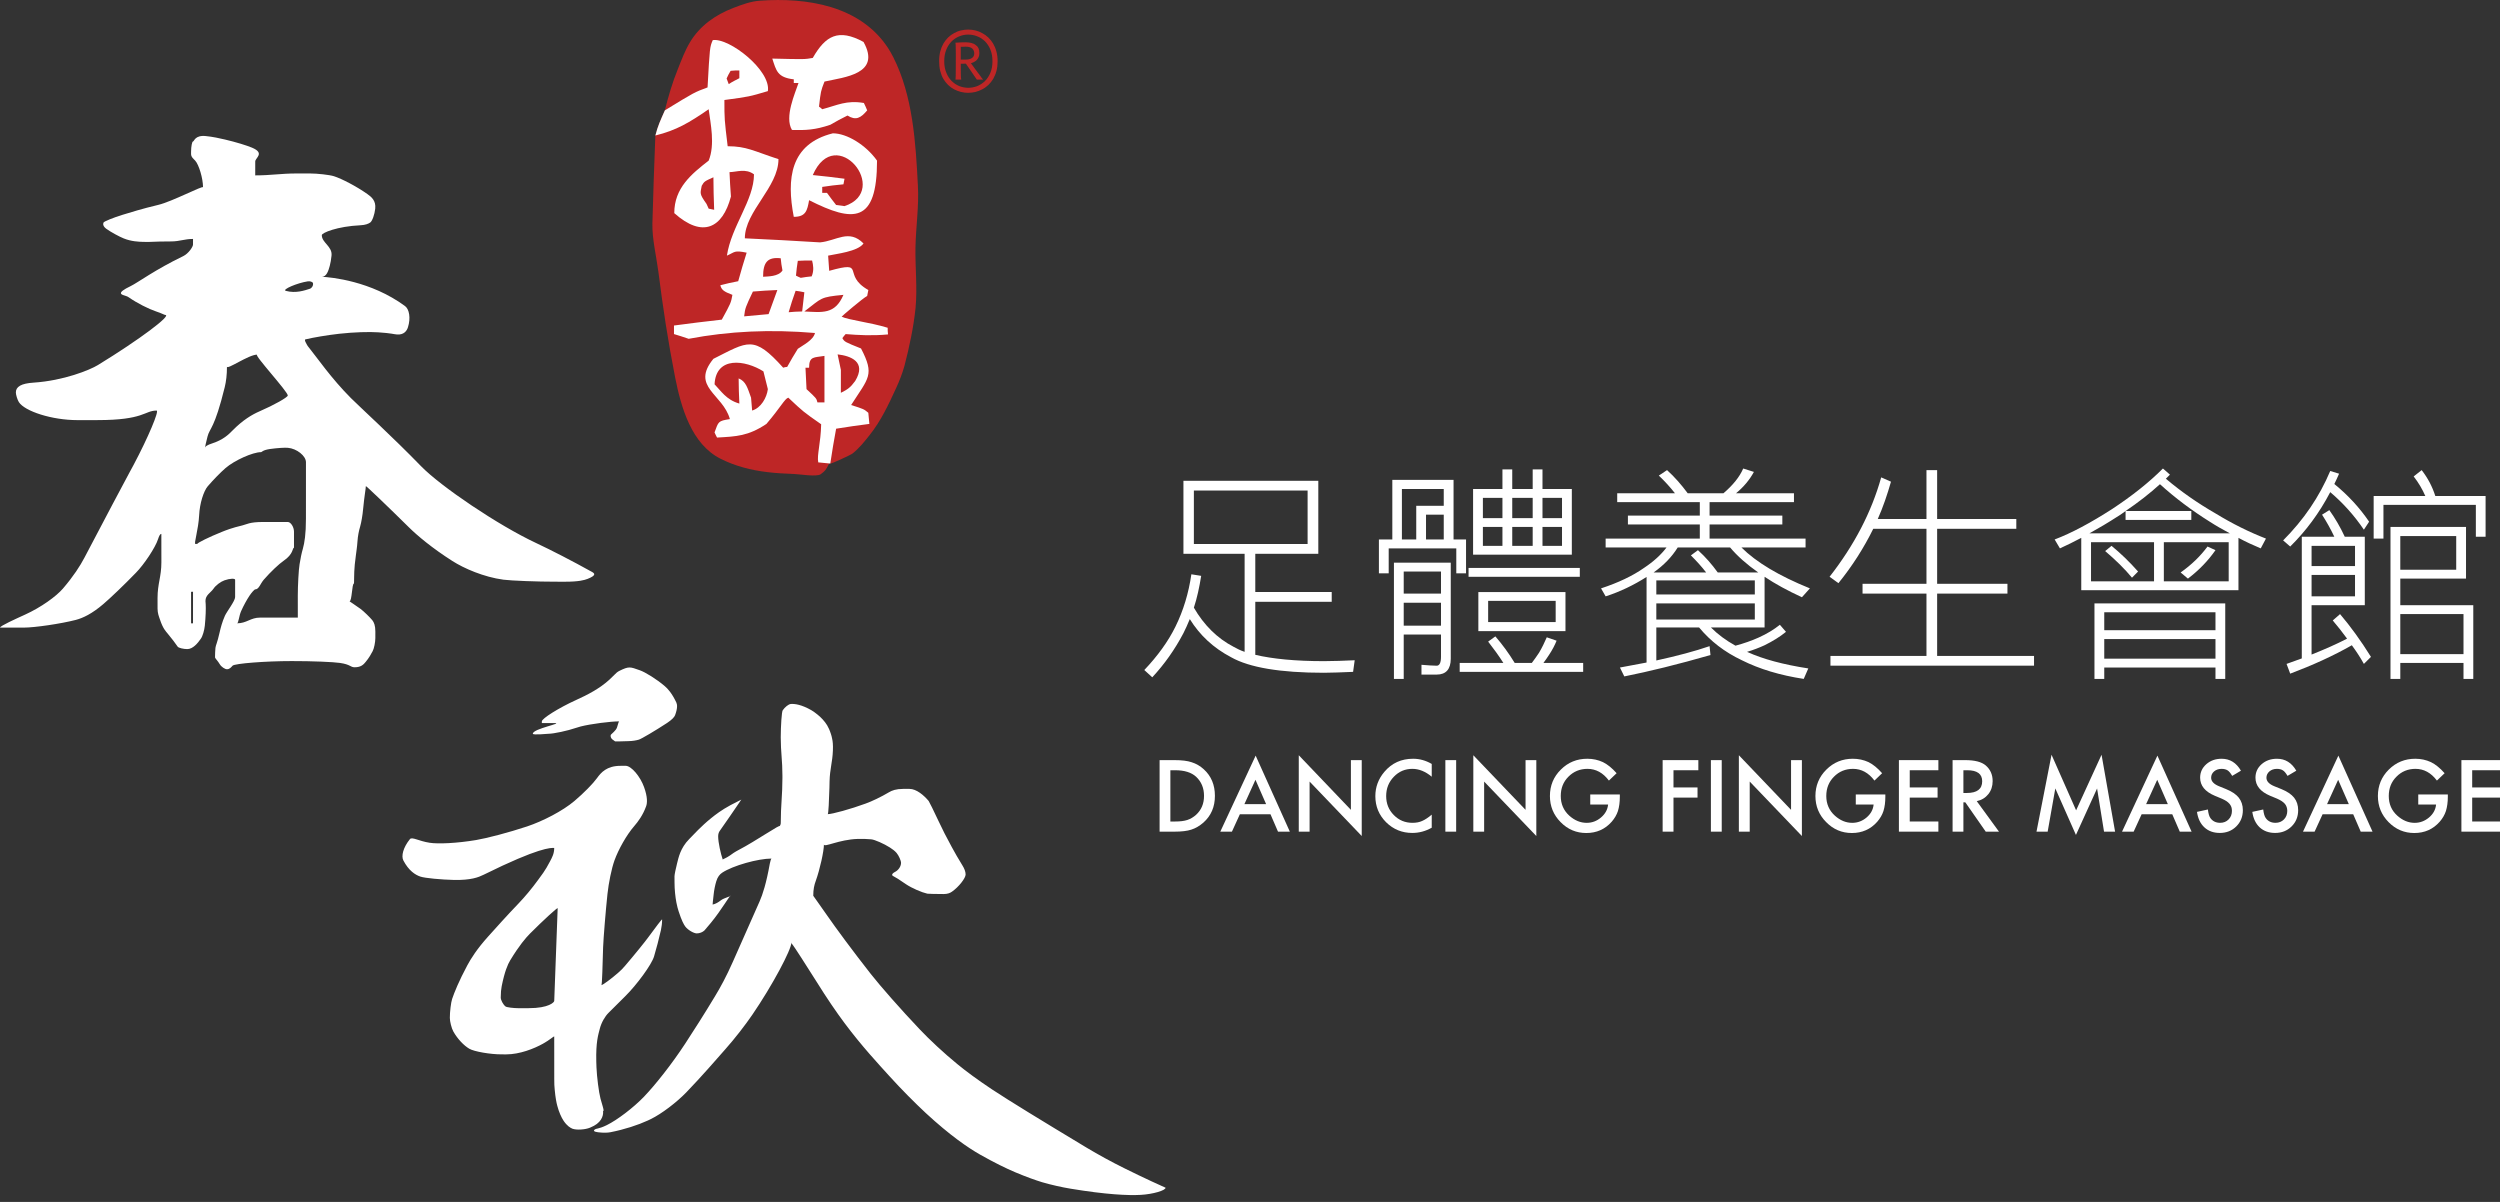<?xml version="1.0" encoding="UTF-8" standalone="no"?>
<!DOCTYPE svg PUBLIC "-//W3C//DTD SVG 1.1//EN" "http://www.w3.org/Graphics/SVG/1.1/DTD/svg11.dtd">
<svg width="100%" height="100%" viewBox="0 0 260 125" version="1.1" xmlns="http://www.w3.org/2000/svg" xmlns:xlink="http://www.w3.org/1999/xlink" xml:space="preserve" xmlns:serif="http://www.serif.com/" style="fill-rule:evenodd;clip-rule:evenodd;stroke-linejoin:round;stroke-miterlimit:2;">
    <rect x="0" y="0" width="260" height="125" fill="#333333" stroke="none"/>
    <g transform="matrix(1,0,0,1,-80,-30)">
        <g id="logo" transform="matrix(0.701,0,0,0.701,59.715,22.807)">
            <g transform="matrix(1,0,0,1,111.163,137.981)">
                <path d="M0,20.764L0,20.776C0.003,20.957 -0.772,21.854 -3.795,21.852L-5.337,21.854C-6.092,21.849 -7.066,21.726 -7.224,21.599C-7.577,21.33 -7.937,20.648 -7.936,20.279C-7.934,19.564 -7.88,19.027 -7.794,18.588C-7.365,16.444 -6.906,15.368 -6.539,14.764C-5.179,12.522 -4.223,11.422 -3.6,10.79C-1.657,8.839 0.507,6.86 0.511,7.023L0,20.764ZM-0.002,-1.925C-0.003,-1.072 -0.31,-0.53 -0.607,0.039C-1.329,1.471 -2.033,2.319 -2.396,2.827C-3.321,4.106 -4.398,5.379 -5.269,6.29C-7.021,8.11 -8.732,10.031 -9.795,11.21C-11.496,13.101 -12.376,14.532 -12.901,15.506C-14.149,17.838 -14.81,19.493 -15.148,20.482C-15.325,21.001 -15.491,22.422 -15.487,23.296C-15.489,23.818 -15.234,24.848 -14.963,25.323C-14.344,26.417 -13.418,27.387 -12.607,27.867C-11.891,28.294 -9.478,28.705 -7.869,28.703L-7.13,28.708C-5.13,28.707 -3.018,27.872 -1.668,27.121C-0.671,26.568 -0.13,26.044 -0.001,26.046L0.003,32.357C-0.002,32.993 0.022,33.521 0.071,33.953C0.184,35.155 0.324,35.865 0.455,36.341C0.68,37.221 1.06,38.073 1.392,38.563C1.901,39.322 2.394,39.617 2.729,39.746C3.342,39.956 4.594,39.879 5.313,39.579C5.764,39.395 6.081,39.209 6.318,39.031C7.422,38.2 7.249,37.136 7.237,37.135C7.382,37.133 7.317,36.851 7.184,36.389C7.062,35.988 6.956,35.613 6.861,35.264C6.616,34.343 6.322,32.013 6.267,30.634C6.254,30.344 6.251,30.056 6.238,29.77C6.172,26.871 6.514,25.866 6.757,24.912C6.996,23.974 7.534,23.065 8.047,22.555C8.875,21.727 9.727,20.883 10.527,20.089C12.232,18.405 14.465,15.38 14.813,14.16C15.156,13.011 15.521,11.619 15.826,10.285C15.934,9.805 16.006,9.228 16.005,8.681C16.005,8.588 15.004,9.884 14.001,11.27C13.506,11.958 11.976,13.852 10.499,15.578C10.204,15.928 9.867,16.279 9.465,16.618C8.456,17.504 7.185,18.434 6.99,18.434C7.12,18.433 7.165,15.227 7.251,12.815C7.308,11.385 7.634,7.383 7.896,4.92C8.073,3.28 8.5,1.14 8.945,-0.091C9.529,-1.693 10.717,-3.837 11.863,-5.155C12.45,-5.827 13.164,-6.799 13.632,-8.101C13.816,-8.598 13.856,-9.475 13.33,-10.937C12.775,-12.503 11.447,-14.106 10.59,-14.106L9.845,-14.102C7.781,-14.103 6.934,-13.102 6.339,-12.272C5.791,-11.502 4.374,-10.047 2.992,-8.882C1.252,-7.408 -1.687,-5.893 -4.026,-5.111C-6.745,-4.205 -10.047,-3.347 -11.608,-3.089C-14.433,-2.617 -17.213,-2.487 -18.475,-2.687C-20.117,-2.935 -21.101,-3.614 -21.416,-3.221C-22.418,-1.978 -22.729,-0.709 -22.376,-0.048C-21.589,1.442 -20.639,2.07 -19.855,2.332C-19.181,2.561 -16.799,2.779 -14.845,2.83C-12.352,2.871 -11.256,2.442 -10.483,2.06C-2.178,-2.049 -0.528,-1.927 -0.002,-1.925M33.605,-18.327C33.61,-20.037 33.746,-22.112 33.892,-22.334C34.231,-22.829 34.757,-23.241 35.095,-23.278C35.75,-23.329 36.752,-23.145 38.117,-22.373C38.359,-22.24 38.655,-22.034 39.044,-21.718C39.567,-21.308 40.126,-20.716 40.49,-20.112C40.669,-19.813 40.867,-19.396 41.057,-18.805C41.117,-18.621 41.176,-18.404 41.227,-18.141C41.317,-17.758 41.378,-17.212 41.342,-16.362C41.278,-14.637 40.892,-13.638 40.847,-11.796C40.836,-11.503 40.828,-11.196 40.828,-10.872C40.781,-9.078 40.682,-6.937 40.577,-6.933C41.237,-6.933 43.992,-7.69 46.181,-8.495C47.098,-8.82 48.497,-9.487 49.653,-10.176C50.106,-10.449 50.714,-10.679 51.771,-10.68L52.703,-10.68C53.741,-10.683 54.853,-9.721 55.552,-8.885C55.636,-8.787 56.339,-7.351 56.996,-5.945C57.505,-4.845 58.228,-3.413 58.972,-2.066C59.408,-1.258 59.957,-0.296 60.57,0.694C60.834,1.114 61.031,1.586 61.034,2.019C61.033,2.56 60.029,3.854 59.006,4.57C58.721,4.778 58.333,4.92 57.764,4.92C56.64,4.915 55.476,4.893 55.357,4.866C54.51,4.674 53.102,4.071 52.189,3.465C51.722,3.143 51.264,2.828 50.995,2.663C50.684,2.467 50.407,2.322 50.274,2.245C50.058,2.141 50.042,1.902 50.588,1.622C51.056,1.38 51.453,0.821 51.452,0.294C51.456,-0.032 51.117,-0.787 50.792,-1.177C50.535,-1.478 50.16,-1.757 49.808,-1.979C48.921,-2.549 47.534,-3.155 47.03,-3.198C46.419,-3.253 45.728,-3.278 45.044,-3.258C42.228,-3.171 40.013,-1.943 40.012,-2.436C40.013,-1.451 39.42,1.251 38.795,2.986C38.577,3.567 38.429,4.22 38.43,5.176C38.429,5.211 39.413,6.529 40.408,7.984C41.749,9.928 44.367,13.468 46.953,16.761C48.375,18.572 51.394,22.011 54.221,24.99C55.689,26.538 57.775,28.491 59.823,30.166C61.128,31.237 62.8,32.471 64.934,33.893C67.602,35.655 72.179,38.445 78.694,42.373C78.812,42.447 78.934,42.516 79.043,42.582C80.69,43.567 82.667,44.66 84.694,45.657C87.168,46.891 90.697,48.511 90.698,48.489C90.7,48.9 88.817,49.449 87.031,49.55C85.149,49.659 81.855,49.505 76.614,48.634C75.352,48.429 73.666,48.051 72.371,47.669C71.376,47.361 70.075,46.903 68.422,46.207C67.022,45.618 65.296,44.77 63.179,43.576C61.362,42.538 58.74,40.75 55.118,37.407C53.5,35.897 51.493,33.885 49.73,31.937C48.199,30.243 45.62,27.491 43.061,24.051C41.882,22.477 40.376,20.271 38.983,18.026C37.501,15.659 35.522,12.599 35.387,12.464C35.262,12.353 35.19,12.231 35.191,12.091C35.192,13.174 32.314,18.55 29.402,22.807C28.325,24.378 26.824,26.325 25.369,27.961C24.124,29.379 21.899,31.95 19.577,34.359C18.163,35.817 15.934,37.529 14.315,38.313C14.173,38.38 14.031,38.445 13.895,38.514C12.435,39.187 10.41,39.853 8.34,40.256C7.923,40.333 7.365,40.365 6.515,40.265C5.858,40.184 5.812,40.026 5.973,39.888C6.298,39.633 6.526,39.828 7.808,39.197C9.322,38.452 11.715,36.654 13.328,34.976C15.035,33.186 17.428,30.169 19.43,27.114C20.655,25.247 22.268,22.715 23.829,20.124C24.659,18.766 25.562,17.093 26.49,14.995C27.466,12.792 28.94,9.451 30.472,6.003C30.927,4.976 31.457,3.352 31.982,0.415C32.075,-0.048 32.164,-0.345 32.265,-0.344C30.248,-0.347 26.506,0.698 24.916,1.754C24.562,1.988 24.231,2.38 24.037,3.04C23.866,3.61 23.713,4.337 23.643,5.052C23.566,5.785 23.479,6.487 23.497,6.481C23.929,6.4 24.36,6.138 24.749,5.83C25.174,5.502 26.439,5.173 26.168,5.177C25.98,5.172 24.859,7.228 23.227,9.208C22.719,9.824 22.324,10.277 22.289,10.317C22.031,10.569 21.584,10.756 21.146,10.759C20.7,10.757 19.841,10.257 19.462,9.764C19.219,9.453 18.895,8.839 18.455,7.482C18.349,7.147 18.227,6.728 18.12,6.16C17.971,5.364 17.843,4.259 17.846,3.196L17.842,2.273C17.844,2.062 18.029,1.11 18.228,0.356C18.436,-0.444 18.695,-1.885 20.02,-3.23C20.67,-3.892 21.782,-5.128 23.287,-6.345C23.906,-6.842 24.811,-7.55 26.173,-8.28C26.875,-8.642 27.759,-9.087 27.756,-9.091C27.759,-9.079 27.443,-8.659 27.132,-8.174C26.593,-7.384 25.593,-5.916 24.57,-4.47C24.429,-4.275 24.324,-4.026 24.32,-3.652C24.322,-2.714 24.712,-1.016 25.001,-0.195C24.985,-0.249 25.55,-0.43 26.057,-0.794C26.374,-1.037 26.824,-1.344 27.427,-1.657C29.72,-2.834 33.918,-5.71 33.396,-5.093C33.523,-5.239 33.605,-5.424 33.608,-5.608C33.606,-8.23 33.857,-9.718 33.855,-12.341L33.854,-12.651C33.858,-14.875 33.607,-16.108 33.605,-18.327M-1.836,-20.701L-1.84,-20.448L0.002,-20.45C1.525,-20.447 -3.174,-19.626 -3.176,-18.864C-3.175,-18.632 -0.961,-18.864 -0.819,-18.86C-0.102,-18.862 1.952,-19.289 3.296,-19.752C3.501,-19.82 3.709,-19.884 3.931,-19.943C5.468,-20.328 8.349,-20.698 9.658,-20.698C9.539,-20.701 9.474,-20.255 9.315,-19.798C9.235,-19.572 9.052,-19.328 8.847,-19.141C8.704,-19.007 8.553,-18.866 8.433,-18.748C8.294,-18.601 8.37,-18.247 8.583,-18.057C8.733,-17.935 8.896,-17.817 9.033,-17.724C9.066,-17.707 10.221,-17.74 11.021,-17.765C11.652,-17.779 12.147,-17.869 12.555,-17.988C12.917,-18.091 14.986,-19.314 16.736,-20.458C17.512,-20.974 17.822,-21.346 17.928,-21.612C18.318,-22.664 18.25,-23.188 18.124,-23.475C17.482,-24.845 16.856,-25.546 16.368,-25.953C15.185,-26.958 13.517,-27.999 12.672,-28.289C11.248,-28.793 11.095,-28.895 9.661,-28.189C9.397,-28.057 9.18,-27.874 8.971,-27.648C8.732,-27.399 8.466,-27.139 8.183,-26.883C6.757,-25.576 4.936,-24.629 3.244,-23.868C0.633,-22.679 -1.834,-21.116 -1.836,-20.701" style="fill:white;"/>
            </g>
            <g transform="matrix(1,0,0,1,57.283,41.773)">
                <path d="M0,56.288L0.291,56.28L0.288,60.964L0.001,60.964L0,56.288ZM17.046,37.061L17.043,45.455C17.044,47.727 16.831,49.034 16.582,49.914C16.395,50.545 16.225,51.39 16.096,52.214C15.961,52.994 15.834,55.381 15.836,56.871L15.838,60.111L10.252,60.115C8.805,60.111 8.263,60.966 6.82,60.962C7.042,60.965 7.111,59.854 7.424,59.16C7.801,58.317 8.253,57.494 8.656,56.886C8.972,56.405 9.405,55.927 9.522,55.928C10.064,55.93 10.269,55.098 10.79,54.489C11.789,53.337 13.07,52.135 13.717,51.697C15.237,50.67 15.021,49.758 15.271,49.754L15.27,47.368C15.271,46.673 14.789,45.93 14.351,45.929L10.712,45.929C8.642,45.926 8.236,46.293 7.624,46.434C6.05,46.805 5.152,47.163 4.555,47.405C2.682,48.156 0.92,49.029 0.918,49.185L0.641,49.182C0.387,49.188 1.095,47.057 1.2,44.924C1.282,43.171 1.864,41.354 2.469,40.639C3.343,39.621 4.384,38.567 5.113,37.932C6.438,36.786 9.155,35.571 10.371,35.569C10.525,35.568 10.567,35.275 11.697,35.104C12.78,34.954 13.858,34.884 14.351,34.923C15.685,35.03 17.048,36.131 17.046,37.061M14.35,27.164C14.349,27.427 12.331,28.575 10.171,29.507C9.061,29.987 7.681,30.802 6.177,32.332C5.577,32.942 4.799,33.729 3.087,34.287C2.498,34.478 2.059,34.689 2.059,35.007C2.058,34.848 2.211,34.142 2.444,33.242C2.761,31.984 3.47,32.157 4.999,25.917C5.201,25.083 5.327,24.094 5.326,22.878C5.326,23.397 8.53,21.101 9.801,21.101C9.264,21.098 14.35,26.569 14.35,27.164M17.626,11.329C16.903,11.56 15.553,12.05 14.064,11.642C13.411,11.462 15.758,10.463 17.325,10.228C17.649,10.176 18.03,10.308 18.084,10.483C18.169,10.813 17.942,11.223 17.626,11.329M0.003,-9.015L0,-8.69C-0.003,-8.211 0.339,-7.979 0.603,-7.693C1.163,-7.097 1.777,-5.029 1.775,-3.722C1.776,-4.03 -2.806,-1.601 -4.873,-1.114C-7.248,-0.55 -9.023,0.007 -10.175,0.36C-11.545,0.782 -12.913,1.341 -12.987,1.505C-13.091,1.734 -13.055,2.076 -12.572,2.434C-11.885,2.929 -10.626,3.608 -9.983,3.863C-8.886,4.306 -7.814,4.356 -7.075,4.375C-5.672,4.413 -5.917,4.313 -2.902,4.305C-1.625,4.292 -0.995,3.94 0.291,3.938L0.287,4.781C0.289,5.093 -0.361,6.094 -1.16,6.486C-5.332,8.499 -7.899,10.414 -8.926,10.915C-11.237,12.023 -10.335,12.196 -9.6,12.421C-9.469,12.46 -9.357,12.523 -9.243,12.6C-8.009,13.464 -6.29,14.323 -5.202,14.688C-4.373,14.959 -3.947,15.213 -3.833,15.213C-2.79,15.214 -7.639,18.867 -13.819,22.647C-15.024,23.388 -18.904,24.958 -23.337,25.253C-25.21,25.37 -25.991,25.856 -25.993,26.705C-25.992,27.056 -25.773,27.779 -25.549,28.141C-24.678,29.509 -20.626,30.818 -16.858,30.817L-13.875,30.814C-6.937,30.818 -6.938,29.403 -5.11,29.4C-4.694,29.398 -6.333,33.331 -8.528,37.466C-8.717,37.815 -8.911,38.194 -9.13,38.576C-9.699,39.597 -12.949,45.764 -15.815,51.219C-16.452,52.434 -17.435,53.972 -19.01,55.809C-20.011,56.974 -22.26,58.597 -24.613,59.666C-25.988,60.296 -28.339,61.35 -28.336,61.6L-24.793,61.599C-23.201,61.597 -19.351,61.038 -17.101,60.458C-16.021,60.174 -14.7,59.545 -13.029,58.119C-11.983,57.228 -9.943,55.284 -8.178,53.461C-6.98,52.243 -5.299,49.73 -4.903,48.489C-4.751,48.035 -4.613,47.694 -4.408,47.699L-4.403,51.923C-4.403,54.037 -4.972,55.094 -4.973,57.203L-4.971,58.787C-4.971,59.479 -4.775,59.924 -4.61,60.414C-4.164,61.765 -3.732,62.162 -3.486,62.466C-2.895,63.169 -2.294,63.968 -1.984,64.429C-1.857,64.61 -1.127,64.788 -0.566,64.788C0.265,64.792 0.99,63.919 1.46,63.232C1.718,62.88 1.973,61.992 2.042,61.307C2.169,60.047 2.213,58.776 2.171,58.132C2.151,57.916 2.145,57.764 2.138,57.666C2.12,56.774 2.902,56.44 3.313,55.848C3.669,55.31 4.404,54.781 4.956,54.585C5.761,54.298 6.536,54.279 6.538,54.506L6.536,57.074C6.535,57.646 5.314,59.205 5.024,59.839C4.614,60.762 4.383,61.661 4.228,62.348C3.885,63.883 3.656,64.225 3.618,64.603C3.581,65.016 3.555,65.517 3.555,65.997C3.555,66.167 3.981,66.545 4.253,67.024C4.473,67.407 5.018,67.778 5.329,67.776C5.733,67.772 5.936,67.489 6.162,67.248C6.478,66.924 11.029,66.564 14.924,66.565C17.917,66.559 21.136,66.695 22.086,66.839C23.699,67.073 23.609,67.484 24.271,67.484C25.238,67.489 25.61,67.046 25.9,66.694C26.388,66.116 26.711,65.528 26.933,65.109C27.15,64.728 27.342,63.732 27.34,63.148L27.341,62.168C27.342,61.295 27.139,60.809 26.888,60.5C26.511,60.051 25.642,59.201 25.156,58.831C24.386,58.277 23.492,57.697 23.508,57.698C23.873,57.697 23.873,55.073 24.149,55.077C24.224,55.079 24.143,53.648 24.288,52.24C24.334,51.767 24.393,51.272 24.456,50.848C24.504,50.406 24.634,49.663 24.687,48.823C24.74,48.004 24.903,47.202 25.086,46.604C25.263,45.996 25.443,44.922 25.521,44.059C25.725,41.924 25.927,41.018 25.93,40.606C25.928,40.508 29.287,43.721 32.32,46.721C33.568,47.955 35.79,49.823 38.777,51.722C40.48,52.809 43.42,54.102 46.358,54.492C47.499,54.638 51.43,54.793 54.026,54.788L55.485,54.791C57.542,54.794 58.348,54.554 58.831,54.37C60.17,53.841 59.879,53.563 59.492,53.343C56.543,51.704 53.417,50.097 51.239,49.075C45.542,46.414 37.013,40.628 34.128,37.659C29.852,33.255 25.248,29.065 23.73,27.562C20.784,24.613 18.605,21.426 17.471,20.034C17.253,19.783 17.132,19.529 17.028,19.325C16.898,19.099 16.856,18.866 16.947,18.843C18.141,18.554 20.183,18.208 21.998,18.003C24.205,17.761 26.418,17.699 27.779,17.792C29.837,17.932 30.016,18.074 30.552,18.111C31.583,18.195 32.022,17.556 32.18,17.032C32.615,15.653 32.359,14.343 31.741,13.893C26.684,10.174 20.785,9.617 19.382,9.551C20.106,9.584 20.383,8.636 20.577,7.934C20.682,7.547 20.794,6.919 20.839,6.419C20.995,5.039 19.396,4.514 19.397,3.375C19.393,3.033 21.67,2.074 25.127,1.908C25.852,1.874 26.297,1.698 26.58,1.501C26.898,1.267 27.229,0.31 27.322,-0.554C27.451,-1.75 26.76,-2.293 26.152,-2.726C24.546,-3.863 22.36,-4.996 21.2,-5.368C20.538,-5.577 18.737,-5.776 17.662,-5.776L15.678,-5.777C13.272,-5.775 11.925,-5.494 9.52,-5.492L9.521,-7.554C9.519,-8.091 11.003,-8.778 9.046,-9.604C8.283,-9.926 6.693,-10.421 5.045,-10.809C4.265,-10.999 3.199,-11.225 2.182,-11.326C0.552,-11.49 0.472,-10.528 0.291,-10.524C0.149,-10.527 0.002,-9.745 0.003,-9.015" style="fill:white;"/>
            </g>
            <g transform="matrix(1,0,0,1,165.117,53.103)">
                <path d="M0,-15.283C-0.327,-21.641 -0.731,-28.594 -3.658,-34.366C-3.895,-34.823 -4.133,-35.26 -4.414,-35.69C-8.544,-42.033 -16.515,-43.237 -23.427,-42.738C-24.814,-42.642 -26.11,-42.154 -27.414,-41.652C-30.035,-40.641 -32.356,-39.02 -33.821,-36.567C-34.563,-35.324 -35.074,-33.945 -35.607,-32.61C-36.416,-30.625 -37.022,-28.559 -37.542,-26.469C-38.208,-24.957 -38.583,-24.192 -38.951,-22.74C-39.113,-18.406 -39.281,-14.075 -39.39,-9.685C-39.438,-7.373 -38.801,-4.813 -38.501,-2.517C-38.173,0.08 -37.812,2.677 -37.411,5.259C-36.996,7.895 -36.533,10.523 -36.021,13.135C-35.127,17.622 -33.604,23.049 -29.265,25.224C-27.085,26.322 -24.738,26.919 -22.327,27.201C-21.043,27.361 -19.747,27.424 -18.454,27.474C-17.685,27.487 -14.983,27.954 -14.409,27.504C-13.707,26.963 -13.707,26.963 -13.158,25.915L-12.997,25.914C-13.025,26.082 -9.954,24.65 -9.674,24.424C-8.699,23.641 -7.908,22.652 -7.141,21.68C-5.468,19.576 -4.348,17.161 -3.221,14.712C-2.763,13.73 -2.282,12.477 -1.992,11.423C-1.284,8.717 -0.635,5.655 -0.351,2.865C-0.065,-0.088 -0.412,-3.14 -0.363,-6.108C-0.304,-9.136 0.17,-12.256 0,-15.283" style="fill:rgb(190,38,38);"/>
            </g>
            <g transform="matrix(1,0,0,1,153.202,32.008)">
                <path d="M0,30.828C1.952,31.052 4.337,31.926 2.61,34.778C1.895,35.762 1.47,36.04 0.486,36.529L0.487,33.129C0.321,32.36 0.168,31.595 0,30.828M-4.933,24.463C-2.28,22.438 -2.647,22.332 0.867,21.997C-0.386,24.963 -2.324,24.577 -4.933,24.463M-1.949,37.958L-2.991,37.956C-3.139,37.353 -3.139,37.353 -4.609,35.986C-4.662,34.891 -4.709,33.848 -4.765,32.806L-4.23,32.807C-4.224,31.052 -3.467,31.326 -1.948,31.054L-1.949,37.958ZM-7.262,24.576C-6.942,23.482 -6.613,22.44 -6.228,21.394C-5.803,21.453 -5.362,21.51 -4.931,21.616C-5.045,22.547 -5.14,23.482 -5.256,24.463C-5.952,24.465 -6.613,24.521 -7.262,24.576M-11.054,19.314C-11.052,17.177 -10.399,16.35 -8.439,16.571C-8.396,17.172 -8.289,17.773 -8.178,18.38C-8.77,19.314 -10.399,19.256 -11.054,19.314M-10.238,24.856C-11.494,24.963 -12.673,25.07 -13.864,25.188C-13.704,23.922 -13.704,23.922 -12.565,21.508C-11.364,21.393 -10.188,21.34 -8.938,21.282C-9.371,22.439 -9.803,23.642 -10.238,24.856M-5.903,16.95C-5.201,16.902 -4.493,16.9 -3.784,16.903C-3.621,17.554 -3.468,18.375 -3.846,19.256C-4.396,19.316 -4.936,19.368 -5.469,19.474C-5.746,19.364 -5.952,19.258 -6.174,19.147C-6.119,18.376 -6.011,17.663 -5.903,16.95M-12.678,39.162C-12.733,38.507 -12.775,37.856 -12.838,37.255C-13.376,35.762 -13.597,34.837 -14.68,34.392C-14.682,35.604 -14.63,36.866 -14.574,38.126C-16.525,37.577 -17.334,36.199 -18.253,35.268C-18.041,31.054 -13.705,31.65 -11.004,33.351C-10.788,34.225 -10.56,35.11 -10.346,35.985C-10.505,37.25 -11.362,38.777 -12.678,39.162M-19.127,9.21C-19.232,8.943 -19.349,8.722 -19.445,8.505C-20.542,6.964 -20.365,6.965 -20.158,5.817C-19.772,5.161 -19.772,5.161 -18.423,4.554C-18.424,6.14 -18.372,7.731 -18.313,9.377C-18.576,9.329 -18.858,9.266 -19.127,9.21M-15.869,-11.242C-15.432,-11.295 -15.003,-11.293 -14.573,-11.297L-14.573,-10.144C-15.112,-9.868 -15.661,-9.6 -16.15,-9.265C-16.249,-9.547 -16.361,-9.815 -16.464,-10.1C-16.308,-10.477 -16.094,-10.861 -15.869,-11.242M2.008,38.343C4.607,34.285 5.529,33.899 3.478,29.953C1.033,28.971 1.033,28.971 0.708,28.414C0.869,28.198 1.033,27.978 1.198,27.817C3.085,27.975 5.154,28.086 7.482,27.867C7.433,27.538 7.433,27.207 7.43,26.878C4.715,26.053 1.569,25.726 0.6,25.231C0.601,25.187 3.748,22.487 4.389,22.163C4.448,21.833 4.497,21.559 4.562,21.281C0.488,18.98 4.444,16.844 -1.245,18.432C-1.297,17.665 -1.357,16.904 -1.404,16.179C-0.218,15.911 2.988,15.583 3.847,14.373C1.68,12.182 -0.154,13.987 -2.599,14.212C-6.336,13.988 -10.073,13.77 -13.761,13.61C-13.755,9.6 -8.771,6.031 -8.771,1.865C-12.458,0.661 -13.493,-0.047 -16.309,-0.053C-16.791,-4.06 -16.791,-4.06 -16.793,-6.911C-13.12,-7.404 -13.12,-7.404 -10.344,-8.23C-9.859,-11.298 -16.089,-16.182 -18.52,-15.793C-18.961,-14.757 -18.961,-14.757 -19.292,-8.778C-21.246,-8.058 -21.246,-8.058 -25.626,-5.373C-26.292,-3.868 -26.667,-3.096 -27.035,-1.645C-23.896,-2.417 -21.999,-3.562 -19.128,-5.539C-18.855,-3.456 -18.153,-0.277 -19.128,2.085C-21.669,4.059 -24.234,6.139 -24.228,9.874C-20.04,13.61 -17.065,12.12 -15.823,7.409C-15.922,6.195 -15.98,4.994 -16.036,3.79C-15.005,3.786 -13.651,3.187 -12.404,4.118C-12.405,7.954 -15.762,11.8 -16.421,16.179C-15.169,15.633 -15.387,15.358 -13.492,15.738C-13.923,17.122 -14.359,18.544 -14.744,19.974C-15.663,20.134 -16.521,20.35 -17.393,20.571C-17.237,21.228 -16.917,21.505 -15.604,21.998C-15.825,23.202 -15.825,23.202 -17.179,25.674C-19.557,25.949 -21.942,26.224 -24.272,26.547L-24.271,27.816C-23.561,28.029 -22.871,28.251 -22.095,28.518C-16.04,27.37 -9.968,27.099 -3.352,27.655C-3.622,28.745 -5.142,29.456 -5.902,30.003C-6.444,30.888 -6.983,31.759 -7.48,32.686C-7.689,32.685 -7.922,32.757 -8.07,32.805C-12.459,27.92 -13.272,28.911 -18.424,31.488C-21.834,35.652 -17.014,36.698 -15.979,40.429C-17.767,40.703 -17.663,40.809 -18.257,42.405C-18.15,42.626 -18.043,42.893 -17.885,43.169C-15.004,43.005 -13.272,42.954 -10.561,41.149C-8.444,38.676 -7.855,37.415 -7.313,37.249C-5.095,39.34 -5.095,39.34 -2.438,41.196C-2.496,43.994 -3.091,45.807 -2.869,46.851C-2.327,46.902 -1.788,46.959 -1.243,47.01L-1.081,47.01C-0.814,45.254 -0.54,43.547 -0.218,41.855C1.412,41.582 3.037,41.364 4.714,41.144C4.663,40.593 4.61,40.033 4.558,39.495C3.899,38.943 3.899,38.943 2.008,38.343" style="fill:white;fill-rule:nonzero;"/>
            </g>
            <g transform="matrix(1,0,0,1,154.229,30.964)">
                <path d="M0,9.876C-0.428,9.821 -0.86,9.764 -1.245,9.71C-1.728,9.109 -2.165,8.506 -2.603,7.907L-3.308,7.907L-3.308,7.027C-2.273,6.855 -1.248,6.749 -0.158,6.643C-0.092,6.365 -0.048,6.094 0.001,5.814C-1.569,5.596 -3.137,5.432 -4.708,5.269C-1.294,-2.578 6.943,7.578 0,9.876M-1.732,-0.923C-8.076,0.659 -8.615,5.817 -7.528,11.468C-5.738,11.47 -5.523,10.532 -5.255,8.998C1.358,12.342 4.821,12.454 4.825,3.125C3.146,0.773 0.333,-0.925 -1.732,-0.923" style="fill:white;fill-rule:nonzero;"/>
            </g>
            <g transform="matrix(1,0,0,1,146.704,22.017)">
                <path d="M0,0.015L-0.002,0.558L0.7,0.554C0.215,2.039 -1.425,5.609 -0.271,7.525C1.788,7.575 3.146,7.529 5.416,6.757C6.234,6.264 7.097,5.823 7.967,5.384C9.203,6.159 9.92,5.769 10.889,4.619C10.737,4.234 10.558,3.847 10.398,3.521C7.804,3.084 6.502,3.847 4.219,4.449C4.061,4.289 3.903,4.17 3.74,4.065C4.005,1.765 4.005,1.765 4.554,0.346C7.526,-0.319 13.006,-0.763 10.345,-5.533C6.613,-7.56 4.708,-6.464 2.815,-3.162C1.624,-2.948 1.624,-2.948 -3.192,-3.065C-2.596,-1.252 -2.436,-0.266 0,0.015" style="fill:white;fill-rule:nonzero;"/>
            </g>
            <g transform="matrix(1,0,0,1,171.475,19.58)">
                <path d="M0,-0.48L0.715,-0.48C1.115,-0.478 1.444,-0.553 1.666,-0.711C1.892,-0.867 1.997,-1.098 2.002,-1.393C1.999,-1.703 1.9,-1.946 1.695,-2.127C1.495,-2.298 1.161,-2.397 0.715,-2.397C0.583,-2.396 0.45,-2.388 0.336,-2.379C0.217,-2.381 0.107,-2.375 0.001,-2.373L0,-0.48ZM0.003,0.883C-0.002,1.275 0.013,1.591 0.012,1.856C0.017,2.117 0.037,2.323 0.066,2.486L-0.785,2.486C-0.769,2.321 -0.744,2.119 -0.748,1.86C-0.75,1.59 -0.741,1.271 -0.74,0.882L-0.733,-1.288C-0.737,-1.685 -0.748,-2.021 -0.747,-2.304C-0.743,-2.603 -0.766,-2.824 -0.787,-2.986C-0.665,-2.99 -0.528,-2.998 -0.366,-3.009C-0.226,-3.019 -0.071,-3.025 0.106,-3.033C0.31,-3.045 0.512,-3.047 0.734,-3.045C1.043,-3.043 1.312,-3.009 1.55,-2.95C1.813,-2.886 2.018,-2.799 2.191,-2.66C2.382,-2.532 2.529,-2.373 2.627,-2.169C2.717,-1.969 2.764,-1.733 2.761,-1.462C2.763,-1.23 2.738,-1.029 2.658,-0.86C2.583,-0.687 2.49,-0.538 2.379,-0.418C2.256,-0.289 2.107,-0.201 1.963,-0.119C1.821,-0.047 1.658,0.021 1.507,0.059C1.586,0.161 1.665,0.277 1.774,0.425C1.887,0.575 1.992,0.729 2.112,0.89C2.243,1.061 2.379,1.227 2.49,1.401C2.625,1.568 2.739,1.737 2.845,1.873C2.961,2.022 3.052,2.152 3.127,2.268C3.222,2.379 3.29,2.449 3.321,2.486L2.38,2.486L0.763,0.13L0.001,0.133L0.003,0.883ZM1.105,-4.188C0.654,-4.187 0.213,-4.106 -0.211,-3.931C-0.635,-3.763 -1.02,-3.509 -1.352,-3.184C-1.682,-2.848 -1.952,-2.434 -2.147,-1.948C-2.351,-1.452 -2.449,-0.893 -2.45,-0.242C-2.453,0.403 -2.354,0.971 -2.142,1.464C-1.949,1.952 -1.685,2.366 -1.353,2.696C-1.024,3.029 -0.636,3.278 -0.212,3.456C0.211,3.615 0.654,3.705 1.107,3.706C1.563,3.706 2.017,3.617 2.449,3.456C2.874,3.273 3.264,3.031 3.596,2.7C3.934,2.363 4.204,1.952 4.403,1.462C4.602,0.971 4.706,0.403 4.704,-0.237C4.704,-0.894 4.599,-1.457 4.404,-1.946C4.201,-2.433 3.934,-2.846 3.602,-3.184C3.265,-3.511 2.878,-3.766 2.451,-3.929C2.016,-4.106 1.569,-4.186 1.105,-4.188M1.107,-4.932C1.469,-4.931 1.823,-4.886 2.177,-4.802C2.528,-4.716 2.873,-4.586 3.187,-4.402C3.518,-4.231 3.816,-4.015 4.095,-3.751C4.362,-3.495 4.605,-3.186 4.813,-2.839C5.01,-2.488 5.178,-2.102 5.292,-1.67C5.409,-1.229 5.466,-0.762 5.467,-0.239C5.466,0.287 5.41,0.767 5.296,1.211C5.178,1.649 5.01,2.035 4.812,2.387C4.604,2.729 4.362,3.03 4.095,3.289C3.817,3.543 3.516,3.768 3.185,3.933C2.876,4.1 2.524,4.232 2.177,4.324C1.822,4.406 1.466,4.448 1.107,4.452C0.739,4.452 0.374,4.406 0.023,4.321C-0.335,4.229 -0.664,4.102 -0.991,3.932C-1.308,3.765 -1.605,3.544 -1.875,3.286C-2.141,3.031 -2.378,2.729 -2.581,2.386C-2.784,2.037 -2.935,1.644 -3.046,1.205C-3.157,0.768 -3.208,0.282 -3.205,-0.24C-3.209,-0.766 -3.158,-1.229 -3.046,-1.671C-2.937,-2.101 -2.781,-2.488 -2.58,-2.842C-2.382,-3.184 -2.142,-3.496 -1.877,-3.756C-1.606,-4.019 -1.309,-4.234 -0.993,-4.402C-0.665,-4.585 -0.335,-4.723 0.021,-4.8C0.379,-4.885 0.747,-4.931 1.107,-4.932" style="fill:rgb(190,38,38);fill-rule:nonzero;"/>
            </g>
            <g transform="matrix(1,0,0,1,-2.835,-8.926)">
                <path d="M225.768,91.965L208.895,91.965L208.895,99.895L225.768,99.895L225.768,91.965ZM227.356,90.515L227.356,101.35L218.006,101.35L218.006,107.02L229.344,107.02L229.344,108.469L218.006,108.469L218.006,116.336C220.574,116.939 223.947,117.275 228.19,117.275C229.65,117.275 231.164,117.212 232.754,117.14L232.517,118.864C230.797,118.932 229.344,118.999 228.19,118.999C221.716,118.999 217.124,118.221 214.433,116.702C211.793,115.32 209.771,113.428 208.29,111.035C207.982,111.776 207.685,112.452 207.346,113.123C206.062,115.557 204.543,117.712 202.722,119.671L201.54,118.592C203.527,116.498 205.085,114.345 206.164,112.148C207.346,109.751 208.122,107.155 208.523,104.388L209.979,104.621C209.709,106.309 209.371,107.9 208.895,109.34C210.38,111.911 212.337,113.869 214.799,115.153C215.274,115.418 215.814,115.69 216.423,115.894L216.423,101.35L207.346,101.35L207.346,90.515L227.356,90.515Z" style="fill:white;fill-rule:nonzero;"/>
            </g>
            <g transform="matrix(1,0,0,1,-2.835,-10.375)">
                <path d="M260.615,101.616L263.511,101.616L263.511,98.816L260.615,98.816L260.615,101.616ZM260.615,97.503L263.511,97.503L263.511,94.496L260.615,94.496L260.615,97.503ZM256.128,101.616L259.161,101.616L259.161,98.816L256.128,98.816L256.128,101.616ZM256.128,97.503L259.161,97.503L259.161,94.496L256.128,94.496L256.128,97.503ZM262.571,109.781L252.553,109.781L252.553,112.926L262.571,112.926L262.571,109.781ZM254.673,98.816L251.773,98.816L251.773,101.616L254.673,101.616L254.673,98.816ZM254.673,94.496L251.773,94.496L251.773,97.503L254.673,97.503L254.673,94.496ZM264.025,114.274L251.1,114.274L251.1,108.47L264.025,108.47L264.025,114.274ZM254.673,93.181L254.673,90.277L256.128,90.277L256.128,93.181L259.161,93.181L259.161,90.277L260.615,90.277L260.615,93.181L264.968,93.181L264.968,102.929L250.318,102.929L250.318,93.181L254.673,93.181ZM266.152,106.206L249.647,106.206L249.647,104.89L266.152,104.89L266.152,106.206ZM256.495,118.992L259.03,118.992C259.433,118.453 259.768,117.987 260.105,117.474C260.544,116.733 260.92,115.959 261.251,115.185L262.708,115.69C262.438,116.365 262.068,117.072 261.593,117.785C261.32,118.224 261.019,118.624 260.752,118.992L266.651,118.992L266.651,120.313L248.331,120.313L248.331,118.992L254.812,118.992C254.135,117.914 253.359,116.867 252.553,115.824L253.625,115.048C254.642,116.232 255.618,117.546 256.495,118.992M245.966,96.994L243.335,96.994L243.335,100.671L245.966,100.671L245.966,96.994ZM245.558,110.053L240.027,110.053L240.027,113.464L245.558,113.464L245.558,110.053ZM245.558,105.43L240.027,105.43L240.027,108.706L245.558,108.706L245.558,105.43ZM241.885,100.672L241.885,95.673L245.966,95.673L245.966,93.181L239.758,93.181L239.758,100.672L241.885,100.672ZM247.006,118.36C247.006,119.907 246.307,120.718 244.92,120.718L242.661,120.718L242.661,119.265C243.538,119.331 244.279,119.4 244.92,119.4C245.327,119.4 245.558,118.964 245.558,118.089L245.558,114.777L240.027,114.777L240.027,121.358L238.575,121.358L238.575,104.115L247.006,104.115L247.006,118.36ZM247.421,100.672L249.273,100.672L249.273,105.699L247.827,105.699L247.827,101.993L237.799,101.993L237.799,105.699L236.346,105.699L236.346,100.672L238.337,100.672L238.337,91.828L247.421,91.828L247.421,100.672Z" style="fill:white;fill-rule:nonzero;"/>
            </g>
            <g transform="matrix(1,0,0,1,-2.835,-10.509)">
                <path d="M292.116,110.291L277.503,110.291L277.503,112.684L292.116,112.684L292.116,110.291ZM292.116,106.879L277.503,106.879L277.503,108.969L292.116,108.969L292.116,106.879ZM284.895,105.701C284.218,104.82 283.446,103.978 282.632,103.168L283.679,102.393C284.765,103.371 285.74,104.484 286.618,105.701L292.625,105.701C290.934,104.516 289.524,103.271 288.444,101.987L280.681,101.987C279.801,103.405 278.622,104.618 277.101,105.701L284.895,105.701ZM282.162,93.954L287.46,93.954C288.877,92.737 289.859,91.526 290.395,90.277L291.981,90.782C291.34,91.962 290.466,93.012 289.322,93.954L297.924,93.954L297.924,95.27L285.405,95.27L285.405,97.262L296.2,97.262L296.2,98.579L285.405,98.579L285.405,100.675L299.645,100.675L299.645,101.987L290.125,101.987C292.322,104.18 295.698,106.204 300.288,108.061L299.105,109.377C296.981,108.402 295.117,107.385 293.564,106.34L293.564,113.861L285.604,113.861C286.618,114.877 287.835,115.788 289.245,116.563C290.498,116.227 291.642,115.824 292.689,115.353C293.91,114.808 294.951,114.17 295.833,113.462L296.74,114.51C295.833,115.25 294.789,115.891 293.564,116.499C292.761,116.867 291.88,117.206 290.973,117.477C290.973,117.511 291.011,117.511 291.037,117.511C293.337,118.555 296.333,119.366 300.05,119.938L299.374,121.492C295.863,120.955 292.825,120.041 290.192,118.723C287.627,117.511 285.537,115.891 283.848,113.861L277.503,113.861L277.503,118.758C280.606,118.081 283.247,117.375 285.405,116.633L285.537,117.95C280.742,119.33 276.463,120.381 272.752,121.123L272.104,119.804C273.486,119.534 274.805,119.295 276.056,119.062L276.056,106.366C274.132,107.59 272.104,108.565 269.983,109.246L269.304,108.061C271.87,107.216 273.995,106.204 275.681,105.023C277.101,104.08 278.214,103.063 279.022,101.987L269.983,101.987L269.983,100.675L283.955,100.675L283.955,98.579L273.289,98.579L273.289,97.262L283.955,97.262L283.955,95.27L271.701,95.27L271.701,93.954L280.268,93.954C279.561,93.045 278.755,92.168 277.875,91.327L279.094,90.515C280.208,91.526 281.218,92.673 282.162,93.954" style="fill:white;fill-rule:nonzero;"/>
            </g>
            <g transform="matrix(1,0,0,1,309.482,107.306)">
                <path d="M0,-25.582C-0.549,-23.653 -1.177,-21.803 -1.96,-20.047L5.265,-20.047L5.265,-27.3L6.848,-27.3L6.848,-20.047L18.594,-20.047L18.594,-18.592L6.848,-18.592L6.848,-10.43L17.279,-10.43L17.279,-8.975L6.848,-8.975L6.848,0.266L21.223,0.266L21.223,1.718L-8.981,1.718L-8.981,0.266L5.265,0.266L5.265,-8.975L-4.218,-8.975L-4.218,-10.43L5.265,-10.43L5.265,-18.592L-2.63,-18.592C-4.02,-15.761 -5.742,-13.063 -7.798,-10.527L-9.11,-11.476C-5.469,-16.134 -2.906,-21.023 -1.451,-26.222L0,-25.582Z" style="fill:white;fill-rule:nonzero;"/>
            </g>
            <g transform="matrix(1,0,0,1,357.625,98.867)">
                <path d="M0,-6.983C-1.082,-5.433 -2.436,-4.016 -4.088,-2.763L-5.169,-3.675C-3.543,-4.824 -2.232,-6.105 -1.181,-7.523L0,-6.983ZM-7.661,-2.359L1.959,-2.359L1.959,-8.162L-7.661,-8.162L-7.661,-2.359ZM-3.585,-11.471L-13.339,-11.471L-13.339,-12.791L-3.585,-12.791L-3.585,-11.471ZM-11.483,-3.812L-12.387,-2.9C-13.473,-4.216 -14.82,-5.531 -16.366,-6.85L-15.423,-7.626C-14.11,-6.545 -12.791,-5.296 -11.483,-3.812M0,6.208L-16.502,6.208L-16.502,9.117L0,9.117L0,6.208ZM0,2.23L-16.502,2.23L-16.502,4.892L0,4.892L0,2.23ZM1.448,12.116L0,12.116L0,10.428L-16.502,10.428L-16.502,12.116L-17.954,12.116L-17.954,0.915L1.448,0.915L1.448,12.116ZM-9.116,-8.163L-18.465,-8.163L-18.465,-2.36L-9.116,-2.36L-9.116,-8.163ZM2.126,-9.482C1.113,-10.02 0.098,-10.593 -0.847,-11.205C-3.543,-12.891 -6.008,-14.746 -8.238,-16.769C-9.723,-15.422 -11.442,-14.073 -13.339,-12.792C-13.708,-12.521 -14.074,-12.248 -14.41,-12.048C-15.931,-11.066 -17.354,-10.223 -18.699,-9.482L2.126,-9.482ZM-6.756,-18.188C-6.954,-17.985 -7.156,-17.783 -7.36,-17.583C-5.131,-15.692 -2.666,-13.969 0.031,-12.419C2.46,-10.934 4.959,-9.682 7.488,-8.701L6.714,-7.249C5.565,-7.727 4.483,-8.229 3.409,-8.81L3.409,-1.043L-19.912,-1.043L-19.912,-8.81C-21.055,-8.199 -22.104,-7.695 -23.079,-7.249L-23.861,-8.57C-21.363,-9.514 -18.532,-11.033 -15.321,-13.095C-12.356,-15.048 -9.856,-17.038 -7.797,-19.099L-6.756,-18.188Z" style="fill:white;fill-rule:nonzero;"/>
            </g>
            <g transform="matrix(1,0,0,1,-2.835,-10.271)">
                <path d="M397.255,111.639L387.878,111.639L387.878,117.576L397.255,117.576L397.255,111.639ZM396.175,100.065L387.878,100.065L387.878,105.06L396.175,105.06L396.175,100.065ZM397.629,106.375L387.879,106.375L387.879,110.318L398.707,110.318L398.707,121.254L397.255,121.254L397.255,118.888L387.879,118.888L387.879,121.254L386.424,121.254L386.424,98.712L397.629,98.712L397.629,106.375ZM393.073,94.12L400.533,94.12L400.533,100.164L399.089,100.164L399.089,95.438L385.379,95.438L385.379,100.437L383.927,100.437L383.927,94.12L391.593,94.12C391.152,93.108 390.579,92.133 389.863,91.215L391.049,90.277C391.961,91.455 392.637,92.736 393.073,94.12M381.161,105.829L374.716,105.829L374.716,109.008L381.161,109.008L381.161,105.829ZM381.161,101.512L374.716,101.512L374.716,104.514L381.161,104.514L381.161,101.512ZM379.641,100.164L382.613,100.164L382.613,110.318L374.715,110.318L374.715,117.643C376.672,116.864 378.423,116.091 379.982,115.281C379.303,114.337 378.594,113.458 377.857,112.583L378.94,111.639C380.489,113.458 382.007,115.55 383.526,117.985L382.477,119.029C381.939,118.047 381.33,117.137 380.69,116.261C377.921,117.843 374.855,119.227 371.547,120.476L371.005,119.029C371.78,118.756 372.522,118.485 373.265,118.215L373.265,100.164L378.092,100.164C377.549,99.017 376.94,97.933 376.27,96.89L377.35,96.214C378.197,97.399 378.972,98.712 379.641,100.164M378.797,90.81C378.565,91.355 378.327,91.86 378.092,92.338C380.115,93.988 381.836,95.843 383.254,97.933L382.477,99.118C381.057,97.024 379.403,95.169 377.485,93.546C375.862,96.654 373.873,99.319 371.547,101.615L370.496,100.707C373.533,97.667 375.862,94.257 377.485,90.407L378.797,90.81Z" style="fill:white;fill-rule:nonzero;"/>
            </g>
            <g transform="matrix(1,0,0,1,202.573,124.54)">
                <path d="M0,7.599L0.718,7.599C1.443,7.599 2.037,7.528 2.518,7.371C2.997,7.209 3.423,6.955 3.809,6.609C4.599,5.888 4.993,4.951 4.993,3.797C4.993,2.637 4.599,1.695 3.823,0.964C3.123,0.319 2.088,-0.006 0.718,-0.006L0,-0.006L0,7.599ZM-1.598,9.106L-1.598,-1.507L0.623,-1.507C1.697,-1.507 2.537,-1.405 3.158,-1.193C3.821,-0.987 4.425,-0.637 4.965,-0.142C6.063,0.859 6.608,2.168 6.608,3.797C6.608,5.431 6.041,6.746 4.899,7.761C4.324,8.263 3.724,8.612 3.099,8.806C2.508,9.005 1.676,9.106 0.6,9.106L-1.598,9.106Z" style="fill:white;fill-rule:nonzero;"/>
            </g>
            <g transform="matrix(1,0,0,1,216.777,126.45)">
                <path d="M0,3.112L-1.579,-0.5L-3.221,3.112L0,3.112ZM0.648,4.615L-3.895,4.615L-5.072,7.196L-6.797,7.196L-1.552,-4.084L3.521,7.196L1.764,7.196L0.648,4.615Z" style="fill:white;fill-rule:nonzero;"/>
            </g>
            <g transform="matrix(1,0,0,1,221.622,122.954)">
                <path d="M0,10.692L0,-0.646L7.735,7.455L7.735,0.079L9.341,0.079L9.341,11.338L1.606,3.26L1.606,10.692L0,10.692Z" style="fill:white;fill-rule:nonzero;"/>
            </g>
            <g transform="matrix(1,0,0,1,241.348,133.066)">
                <path d="M0,-9.468L0,-7.572C-0.924,-8.345 -1.884,-8.738 -2.867,-8.738C-3.966,-8.738 -4.881,-8.342 -5.625,-7.562C-6.383,-6.78 -6.759,-5.827 -6.759,-4.7C-6.759,-3.586 -6.383,-2.645 -5.625,-1.883C-4.876,-1.119 -3.954,-0.732 -2.865,-0.732C-2.297,-0.732 -1.822,-0.822 -1.42,-1.009C-1.206,-1.101 -0.98,-1.225 -0.743,-1.384C-0.503,-1.534 -0.258,-1.727 0,-1.946L0,-0.007C-0.913,0.511 -1.873,0.769 -2.884,0.769C-4.401,0.769 -5.694,0.244 -6.768,-0.815C-7.836,-1.888 -8.365,-3.174 -8.365,-4.685C-8.365,-6.035 -7.923,-7.235 -7.028,-8.293C-5.927,-9.595 -4.511,-10.237 -2.759,-10.237C-1.807,-10.237 -0.884,-9.984 0,-9.468" style="fill:white;fill-rule:nonzero;"/>
            </g>
            <g transform="matrix(-1,0,0,1,491.178,55.419)">
                <rect x="246.206" y="67.614" width="1.601" height="10.613" style="fill:white;"/>
            </g>
            <g transform="matrix(1,0,0,1,247.518,122.954)">
                <path d="M0,10.692L0,-0.646L7.749,7.455L7.749,0.079L9.347,0.079L9.347,11.338L1.605,3.26L1.605,10.692L0,10.692Z" style="fill:white;fill-rule:nonzero;"/>
            </g>
            <g transform="matrix(1,0,0,1,264.865,128.552)">
                <path d="M0,-0.429L4.389,-0.429L4.389,-0.082C4.389,0.715 4.298,1.419 4.108,2.035C3.921,2.599 3.612,3.13 3.175,3.63C2.191,4.741 0.937,5.294 -0.583,5.294C-2.066,5.294 -3.341,4.758 -4.397,3.678C-5.458,2.607 -5.982,1.314 -5.982,-0.195C-5.982,-1.733 -5.448,-3.042 -4.364,-4.112C-3.29,-5.187 -1.983,-5.723 -0.436,-5.723C0.398,-5.723 1.161,-5.557 1.884,-5.223C2.571,-4.884 3.247,-4.33 3.913,-3.578L2.769,-2.485C1.899,-3.644 0.837,-4.224 -0.41,-4.224C-1.533,-4.224 -2.476,-3.831 -3.239,-3.059C-4.001,-2.297 -4.374,-1.348 -4.374,-0.195C-4.374,0.976 -3.953,1.955 -3.108,2.722C-2.311,3.432 -1.455,3.786 -0.527,3.786C0.265,3.786 0.968,3.522 1.594,2.993C2.225,2.458 2.577,1.816 2.649,1.071L0,1.071L0,-0.429Z" style="fill:white;fill-rule:nonzero;"/>
            </g>
            <g transform="matrix(1,0,0,1,280.903,132.144)">
                <path d="M0,-7.611L-3.688,-7.611L-3.688,-5.058L-0.122,-5.058L-0.122,-3.551L-3.688,-3.551L-3.688,1.501L-5.298,1.501L-5.298,-9.112L0,-9.112L0,-7.611Z" style="fill:white;fill-rule:nonzero;"/>
            </g>
            <g transform="matrix(-1,0,0,1,569.971,55.419)">
                <rect x="285.6" y="67.614" width="1.606" height="10.613" style="fill:white;"/>
            </g>
            <g transform="matrix(1,0,0,1,286.914,122.954)">
                <path d="M0,10.692L0,-0.646L7.743,7.455L7.743,0.079L9.351,0.079L9.351,11.338L1.61,3.26L1.61,10.692L0,10.692Z" style="fill:white;fill-rule:nonzero;"/>
            </g>
            <g transform="matrix(1,0,0,1,304.26,128.552)">
                <path d="M0,-0.429L4.385,-0.429L4.385,-0.082C4.385,0.715 4.297,1.419 4.104,2.035C3.925,2.599 3.609,3.13 3.178,3.63C2.193,4.741 0.94,5.294 -0.584,5.294C-2.065,5.294 -3.338,4.758 -4.392,3.678C-5.462,2.607 -5.988,1.314 -5.988,-0.195C-5.988,-1.733 -5.445,-3.042 -4.367,-4.112C-3.291,-5.187 -1.979,-5.723 -0.437,-5.723C0.394,-5.723 1.165,-5.557 1.893,-5.223C2.571,-4.884 3.247,-4.33 3.908,-3.578L2.77,-2.485C1.898,-3.644 0.836,-4.224 -0.41,-4.224C-1.538,-4.224 -2.476,-3.831 -3.238,-3.059C-3.998,-2.297 -4.376,-1.348 -4.376,-0.195C-4.376,0.976 -3.952,1.955 -3.101,2.722C-2.309,3.432 -1.455,3.786 -0.526,3.786C0.261,3.786 0.974,3.522 1.599,2.993C2.225,2.458 2.574,1.816 2.646,1.071L0,1.071L0,-0.429Z" style="fill:white;fill-rule:nonzero;"/>
            </g>
            <g transform="matrix(1,0,0,1,316.514,132.144)">
                <path d="M0,-7.611L-4.249,-7.611L-4.249,-5.058L-0.119,-5.058L-0.119,-3.551L-4.249,-3.551L-4.249,-0.006L0,-0.006L0,1.501L-5.856,1.501L-5.856,-9.112L0,-9.112L0,-7.611Z" style="fill:white;fill-rule:nonzero;"/>
            </g>
            <g transform="matrix(1,0,0,1,320.226,128.77)">
                <path d="M0,-0.863L0.507,-0.863C2.022,-0.863 2.788,-1.442 2.788,-2.606C2.788,-3.692 2.042,-4.237 0.57,-4.237L0,-4.237L0,-0.863ZM1.982,0.349L5.279,4.875L3.314,4.875L0.287,0.528L0,0.528L0,4.875L-1.604,4.875L-1.604,-5.738L0.271,-5.738C1.674,-5.738 2.693,-5.477 3.309,-4.952C3.995,-4.364 4.34,-3.589 4.34,-2.625C4.34,-1.871 4.126,-1.227 3.699,-0.69C3.263,-0.146 2.699,0.196 1.982,0.349" style="fill:white;fill-rule:nonzero;"/>
            </g>
            <g transform="matrix(1,0,0,1,331.071,122.722)">
                <path d="M0,10.924L2.231,-0.487L5.877,7.76L9.651,-0.487L11.66,10.924L10.019,10.924L8.988,4.517L5.851,11.411L2.792,4.509L1.656,10.924L0,10.924Z" style="fill:white;fill-rule:nonzero;"/>
            </g>
            <g transform="matrix(1,0,0,1,350.557,126.45)">
                <path d="M0,3.112L-1.575,-0.5L-3.223,3.112L0,3.112ZM0.655,4.615L-3.888,4.615L-5.072,7.196L-6.796,7.196L-1.547,-4.084L3.525,7.196L1.771,7.196L0.655,4.615Z" style="fill:white;fill-rule:nonzero;"/>
            </g>
            <g transform="matrix(1,0,0,1,361.403,132.062)">
                <path d="M0,-7.459L-1.299,-6.691C-1.541,-7.107 -1.773,-7.383 -1.987,-7.514C-2.215,-7.659 -2.513,-7.733 -2.877,-7.733C-3.32,-7.733 -3.691,-7.605 -3.984,-7.355C-4.274,-7.107 -4.422,-6.794 -4.422,-6.418C-4.422,-5.898 -4.036,-5.481 -3.269,-5.162L-2.212,-4.733C-1.35,-4.382 -0.722,-3.96 -0.32,-3.456C0.071,-2.955 0.283,-2.338 0.283,-1.607C0.283,-0.631 -0.049,0.169 -0.697,0.812C-1.351,1.457 -2.164,1.773 -3.138,1.773C-4.061,1.773 -4.825,1.5 -5.42,0.95C-6.011,0.405 -6.381,-0.362 -6.524,-1.351L-4.903,-1.707C-4.833,-1.085 -4.701,-0.655 -4.521,-0.419C-4.187,0.038 -3.712,0.272 -3.078,0.272C-2.582,0.272 -2.155,0.102 -1.834,-0.23C-1.501,-0.566 -1.338,-0.99 -1.338,-1.501C-1.338,-1.707 -1.366,-1.897 -1.42,-2.068C-1.48,-2.242 -1.574,-2.397 -1.695,-2.545C-1.815,-2.684 -1.971,-2.822 -2.155,-2.949C-2.356,-3.074 -2.584,-3.196 -2.851,-3.313L-3.87,-3.737C-5.329,-4.35 -6.055,-5.246 -6.055,-6.425C-6.055,-7.225 -5.744,-7.893 -5.138,-8.426C-4.529,-8.964 -3.768,-9.232 -2.866,-9.232C-1.639,-9.232 -0.687,-8.644 0,-7.459" style="fill:white;fill-rule:nonzero;"/>
            </g>
            <g transform="matrix(1,0,0,1,369.616,132.062)">
                <path d="M0,-7.459L-1.302,-6.691C-1.547,-7.107 -1.774,-7.383 -1.995,-7.514C-2.22,-7.659 -2.519,-7.733 -2.883,-7.733C-3.329,-7.733 -3.692,-7.605 -3.989,-7.355C-4.275,-7.107 -4.432,-6.794 -4.432,-6.418C-4.432,-5.898 -4.046,-5.481 -3.278,-5.162L-2.217,-4.733C-1.356,-4.382 -0.727,-3.96 -0.323,-3.456C0.071,-2.955 0.275,-2.338 0.275,-1.607C0.275,-0.631 -0.05,0.169 -0.704,0.812C-1.358,1.457 -2.171,1.773 -3.145,1.773C-4.062,1.773 -4.828,1.5 -5.429,0.95C-6.019,0.405 -6.384,-0.362 -6.528,-1.351L-4.907,-1.707C-4.836,-1.085 -4.705,-0.655 -4.523,-0.419C-4.194,0.038 -3.715,0.272 -3.084,0.272C-2.581,0.272 -2.167,0.102 -1.834,-0.23C-1.503,-0.566 -1.34,-0.99 -1.34,-1.501C-1.34,-1.707 -1.37,-1.897 -1.431,-2.068C-1.483,-2.242 -1.58,-2.397 -1.697,-2.545C-1.814,-2.684 -1.977,-2.822 -2.167,-2.949C-2.36,-3.074 -2.587,-3.196 -2.852,-3.313L-3.876,-3.737C-5.332,-4.35 -6.059,-5.246 -6.059,-6.425C-6.059,-7.225 -5.754,-7.893 -5.146,-8.426C-4.532,-8.964 -3.777,-9.232 -2.866,-9.232C-1.643,-9.232 -0.688,-8.644 0,-7.459" style="fill:white;fill-rule:nonzero;"/>
            </g>
            <g transform="matrix(1,0,0,1,377.407,126.45)">
                <path d="M0,3.112L-1.582,-0.5L-3.229,3.112L0,3.112ZM0.65,4.615L-3.892,4.615L-5.076,7.196L-6.799,7.196L-1.55,-4.084L3.517,7.196L1.766,7.196L0.65,4.615Z" style="fill:white;fill-rule:nonzero;"/>
            </g>
            <g transform="matrix(1,0,0,1,387.708,128.552)">
                <path d="M0,-0.429L4.389,-0.429L4.389,-0.082C4.389,0.715 4.292,1.419 4.104,2.035C3.916,2.599 3.613,3.13 3.174,3.63C2.191,4.741 0.939,5.294 -0.586,5.294C-2.073,5.294 -3.341,4.758 -4.404,3.678C-5.459,2.607 -5.988,1.314 -5.988,-0.195C-5.988,-1.733 -5.45,-3.042 -4.374,-4.112C-3.293,-5.187 -1.983,-5.723 -0.439,-5.723C0.387,-5.723 1.161,-5.557 1.882,-5.223C2.575,-4.884 3.245,-4.33 3.912,-3.578L2.769,-2.485C1.896,-3.644 0.841,-4.224 -0.414,-4.224C-1.537,-4.224 -2.479,-3.831 -3.237,-3.059C-3.998,-2.297 -4.374,-1.348 -4.374,-0.195C-4.374,0.976 -3.959,1.955 -3.107,2.722C-2.314,3.432 -1.456,3.786 -0.529,3.786C0.253,3.786 0.965,3.522 1.596,2.993C2.228,2.458 2.575,1.816 2.644,1.071L0,1.071L0,-0.429Z" style="fill:white;fill-rule:nonzero;"/>
            </g>
            <g transform="matrix(1,0,0,1,399.966,132.144)">
                <path d="M0,-7.611L-4.256,-7.611L-4.256,-5.058L-0.122,-5.058L-0.122,-3.551L-4.256,-3.551L-4.256,-0.006L0,-0.006L0,1.501L-5.856,1.501L-5.856,-9.112L0,-9.112L0,-7.611Z" style="fill:white;fill-rule:nonzero;"/>
            </g>
        </g>
    </g>
</svg>
